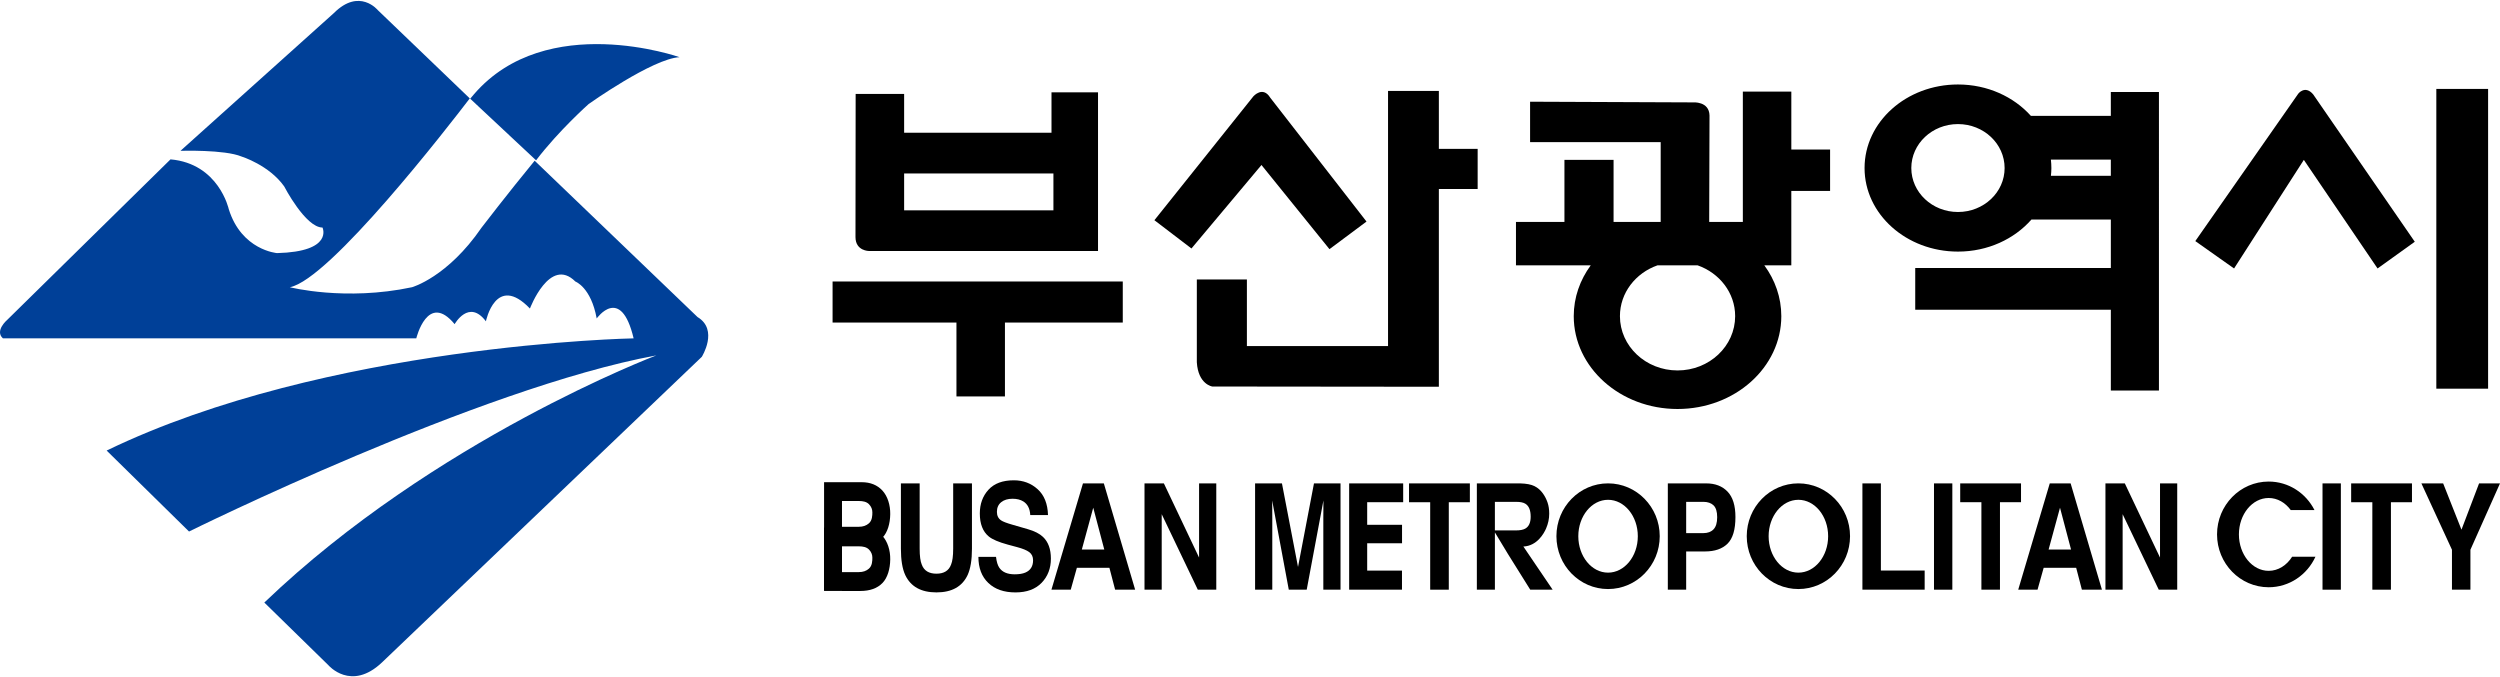 <?xml version="1.0" encoding="utf-8"?>
<!-- Generator: Adobe Illustrator 16.0.0, SVG Export Plug-In . SVG Version: 6.00 Build 0)  -->
<!DOCTYPE svg PUBLIC "-//W3C//DTD SVG 1.1//EN" "http://www.w3.org/Graphics/SVG/1.1/DTD/svg11.dtd">
<svg version="1.1" id="레이어_1" xmlns="http://www.w3.org/2000/svg" xmlns:xlink="http://www.w3.org/1999/xlink" x="0px"
	 y="0px" width="168.717px" height="45.701px" viewBox="0 0 168.717 45.701" enable-background="new 0 0 168.717 45.701"
	 xml:space="preserve">
<g>
	<path d="M142.453,6.21v1.608h-5.396c-1.156-1.289-2.928-2.117-4.92-2.117c-3.48,0-6.304,2.524-6.304,5.639
		c0,3.114,2.823,5.639,6.304,5.639c2.015,0,3.803-0.848,4.958-2.163h5.359v3.271h-13.201v2.816h13.201v5.453h3.246V6.21H142.453z
		 M132.136,14.307c-1.738,0-3.148-1.328-3.148-2.966c0-1.639,1.41-2.967,3.148-2.967c1.74,0,3.149,1.328,3.149,2.967
		C135.286,12.979,133.876,14.307,132.136,14.307z M138.41,11.863c0.019-0.172,0.031-0.346,0.031-0.522
		c0-0.192-0.012-0.381-0.033-0.568h4.045v1.09H138.41z"/>
	<path d="M120.891,10.09V6.183h-3.272v8.794h-2.271l0.022-7.181c-0.022-0.978-1.113-0.886-1.113-0.886l-10.996-0.046v2.727h8.814
		v5.387h-3.18V10.79h-3.316v4.188h-3.271v2.928h5.046c-0.724,0.986-1.147,2.164-1.147,3.431c0,3.46,3.136,6.265,7.004,6.265
		s7.004-2.805,7.004-6.265c0-1.268-0.423-2.445-1.147-3.431h1.822v-1.908v-1.02v-2.094h2.617V10.09H120.891z M113.212,25
		c-2.147,0-3.888-1.64-3.888-3.663c0-1.575,1.056-2.913,2.536-3.431h2.704c1.479,0.518,2.536,1.856,2.536,3.431
		C117.1,23.36,115.36,25,113.212,25z"/>
	<path d="M70.962,6.229v2.729h-9.945V6.34h-3.272l-0.011,9.657c0,0.954,0.927,0.943,0.927,0.943h15.441V6.229H70.962z
		 M71.092,14.193H61.017v-2.487h10.075V14.193z"/>
	<path d="M60.799,37.031v-4.409h1.266v4.409c0,0.494,0.048,0.854,0.146,1.081c0.151,0.402,0.48,0.604,0.987,0.604
		c0.504,0,0.832-0.202,0.983-0.604c0.097-0.227,0.146-0.587,0.146-1.081v-4.409h1.267v4.409c0,0.763-0.099,1.356-0.295,1.781
		c-0.368,0.778-1.067,1.167-2.101,1.167c-1.034,0-1.734-0.389-2.104-1.167C60.897,38.388,60.799,37.794,60.799,37.031z"/>
	<path d="M66.029,37.581h1.189c0.038,0.328,0.112,0.573,0.223,0.735c0.202,0.295,0.549,0.443,1.04,0.443
		c0.294,0,0.533-0.039,0.716-0.117c0.349-0.149,0.522-0.426,0.522-0.832c0-0.237-0.086-0.42-0.258-0.55
		c-0.173-0.126-0.444-0.238-0.813-0.335l-0.632-0.17c-0.62-0.169-1.048-0.352-1.287-0.55c-0.402-0.331-0.604-0.848-0.604-1.553
		c0-0.643,0.195-1.176,0.583-1.601c0.388-0.425,0.958-0.637,1.711-0.637c0.628,0,1.165,0.199,1.608,0.601
		c0.443,0.4,0.677,0.982,0.699,1.744h-1.198c-0.022-0.432-0.178-0.738-0.469-0.92c-0.194-0.12-0.437-0.18-0.724-0.18
		c-0.321,0-0.578,0.077-0.77,0.234c-0.191,0.155-0.287,0.372-0.287,0.651c0,0.256,0.094,0.448,0.284,0.575
		c0.121,0.084,0.38,0.183,0.777,0.296l1.027,0.297c0.451,0.13,0.792,0.304,1.021,0.521c0.356,0.337,0.534,0.826,0.534,1.465
		c0,0.655-0.208,1.2-0.625,1.633c-0.417,0.433-1.005,0.649-1.766,0.649c-0.777,0-1.388-0.213-1.833-0.64
		C66.251,38.914,66.029,38.328,66.029,37.581z"/>
	<path d="M74.495,32.623h-1.409l-2.128,7.173h1.303l0.413-1.475h2.197l0.385,1.475h1.351L74.495,32.623z M73.009,37.085l0.77-2.822
		l0.745,2.822H73.009z"/>
	<path d="M77.239,39.795v-7.173h1.307l2.376,5.007v-5.007h1.161v7.173h-1.247l-2.436-5.095v5.095H77.239z"/>
	<path d="M87.599,38.263l1.077-5.64h1.792v7.173h-1.161v-4.852c0-0.139,0-0.334,0.004-0.586c0.002-0.251,0.003-0.445,0.003-0.582
		l-1.128,6.02h-1.21l-1.121-6.02c0,0.137,0.001,0.331,0.005,0.582c0.002,0.251,0.003,0.447,0.003,0.586v4.852h-1.161v-7.173h1.813
		L87.599,38.263z"/>
	<path d="M94.696,32.623v1.271h-2.429v1.522h2.352v1.246h-2.352v1.845h2.348v1.29H91.05v-7.173H94.696z"/>
	<path d="M95.091,32.623h4.105v1.271h-1.422v5.902h-1.255v-5.902h-1.428V32.623z"/>
	<path d="M102.808,36.884c0.931-0.045,1.385-0.883,1.53-1.212c0.143-0.33,0.214-0.664,0.214-1.005c0-0.282-0.037-0.534-0.113-0.754
		c-0.076-0.22-0.178-0.422-0.308-0.604c-0.156-0.221-0.347-0.388-0.573-0.501c-0.225-0.113-0.546-0.175-0.964-0.185h-2.926v7.173
		h1.218V35.93l0.881,1.458l1.505,2.408h1.511L102.808,36.884z M100.885,35.796v-1.927h1.449c0.269,0,0.471,0.042,0.607,0.126
		c0.241,0.149,0.359,0.44,0.359,0.876c0,0.402-0.124,0.671-0.372,0.807c-0.141,0.078-0.351,0.118-0.632,0.118H100.885z"/>
	<path d="M115.642,35.722c-0.165,0.172-0.393,0.257-0.687,0.257h-1.161v-2.111h1.161c0.294,0,0.522,0.08,0.687,0.237
		c0.163,0.159,0.245,0.425,0.245,0.799C115.887,35.278,115.805,35.55,115.642,35.722z M116.586,33.177
		c-0.356-0.37-0.833-0.554-1.432-0.554h-2.598v7.173h1.238v-2.58h1.267c0.662,0,1.169-0.174,1.525-0.525
		c0.355-0.35,0.533-0.949,0.533-1.795C117.12,34.12,116.942,33.547,116.586,33.177z"/>
	<path d="M125.688,39.795v-7.173h1.247v5.883h2.954v1.29H125.688z"/>
	<path d="M130.519,32.623v7.173h1.238v-7.173H130.519z"/>
	<path d="M132.288,32.623h4.104v1.271h-1.421v5.902h-1.253v-5.902h-1.43V32.623z"/>
	<path d="M139.74,32.623h-1.408l-2.129,7.173h1.303l0.414-1.475h2.195l0.385,1.475h1.353L139.74,32.623z M138.254,37.085
		l0.769-2.822l0.745,2.822H138.254z"/>
	<path d="M143.25,39.795v-5.095l2.437,5.095h1.247v-7.173h-1.161v5.007l-2.376-5.007h-1.307v7.173H143.25z"/>
	<path d="M157.977,32.623v7.173h-1.238v-7.173H157.977z"/>
	<path d="M158.672,32.623h4.104v1.271h-1.42v5.902h-1.254v-5.902h-1.43V32.623z"/>
	<path d="M166.117,35.746l1.188-3.124h1.412l-1.996,4.477v2.696h-1.246V37.1l-2.063-4.477h1.469L166.117,35.746z"/>
	<path d="M121.367,32.621c-1.925,0-3.485,1.597-3.485,3.566c0,1.969,1.561,3.566,3.485,3.566s3.486-1.597,3.486-3.566
		C124.854,34.218,123.292,32.621,121.367,32.621z M121.367,38.646c-1.108,0-2.008-1.101-2.008-2.458c0-1.357,0.9-2.458,2.008-2.458
		c1.11,0,2.008,1.101,2.008,2.458C123.375,37.544,122.478,38.646,121.367,38.646z"/>
	<path d="M108.522,32.621c-1.924,0-3.484,1.597-3.484,3.566c0,1.969,1.561,3.566,3.484,3.566c1.926,0,3.488-1.597,3.488-3.566
		C112.01,34.218,110.448,32.621,108.522,32.621z M108.522,38.646c-1.108,0-2.007-1.101-2.007-2.458c0-1.357,0.899-2.458,2.007-2.458
		c1.11,0,2.009,1.101,2.009,2.458C110.532,37.544,109.632,38.646,108.522,38.646z"/>
	<g>
		<path d="M153.105,38.524c-1.107,0-2.008-1.101-2.008-2.458c0-1.357,0.9-2.458,2.008-2.458c0.594,0,1.123,0.315,1.49,0.814h1.602
			c-0.58-1.142-1.746-1.923-3.092-1.923c-1.924,0-3.484,1.598-3.484,3.567s1.561,3.566,3.484,3.566c1.398,0,2.602-0.844,3.158-2.06
			h-1.574C154.324,38.151,153.75,38.524,153.105,38.524z"/>
	</g>
	<polygon points="75.772,18.997 56.188,18.997 56.188,21.768 64.548,21.768 64.548,26.754 67.82,26.754 67.82,21.768 75.772,21.768 
			"/>
	<path d="M99.722,10.045h-2.618V6.138h-3.43v17.215h-9.525V18.86H80.77v5.589c0.092,1.5,1.045,1.636,1.045,1.636l15.289,0.016
		V12.753h2.618V10.045z"/>
	<rect x="164.42" y="6.001" width="3.494" height="20.23"/>
	<path d="M77.907,14.861l6.68-8.36c0,0,0.636-0.727,1.137,0.091l6.497,8.36l-2.499,1.863l-4.589-5.68l-4.726,5.634L77.907,14.861z"
		/>
	<path d="M148.154,16.27l6.951-9.951c0,0,0.455-0.591,1,0.045l6.861,9.951l-2.512,1.803l-4.975-7.328l-4.709,7.328L148.154,16.27z"
		/>
	<g>
		<g>
			<path fill="#004098" d="M47.074,21.396l-10.991-10.55c-1.811,2.202-3.581,4.512-3.581,4.512c-2.3,3.355-4.697,4.026-4.697,4.026
				c-4.505,0.958-8.244,0-8.244,0c2.7-0.523,10.701-10.858,12.142-12.743l-6.199-5.951c0,0-1.246-1.534-2.971,0.191l-10.354,9.298
				c0,0,2.972-0.096,4.122,0.384c0,0,1.854,0.575,2.876,2.013c0,0,1.438,2.78,2.588,2.78c0,0,0.767,1.629-3.069,1.725
				c0,0-2.396-0.192-3.259-2.971c0,0-0.67-3.068-3.93-3.355L0.485,21.589c0,0-0.862,0.735-0.287,1.246h27.896
				c0,0,0.767-3.164,2.588-0.959c0,0,0.959-1.725,2.11-0.192c0,0,0.67-3.259,2.971-0.862c0,0,1.342-3.547,3.068-1.822
				c0,0,1.054,0.384,1.438,2.492c0,0,1.629-2.301,2.492,1.343c0,0-20.707,0.383-35.564,7.572l5.56,5.464
				c0,0,19.556-9.682,31.539-11.887c0,0-14.955,5.655-26.458,16.68l4.314,4.218c0,0,1.534,1.821,3.642-0.191l21.569-20.61
				C47.361,24.081,48.512,22.259,47.074,21.396z"/>
		</g>
		<path fill="#004098" d="M31.996,6.351C36.885,0.694,45.86,3.859,45.86,3.859c-1.821,0.096-6.135,3.163-6.135,3.163
			s-2.013,1.786-3.547,3.798l-4.446-4.159L31.996,6.351z"/>
	</g>
	<path d="M59.552,33.107c-0.348-0.376-0.814-0.565-1.4-0.565h-2.538v7.312h1.209v-3.029h1.238c0.646,0,1.143-0.179,1.491-0.537
		c0.348-0.356,0.519-0.955,0.527-1.59C60.088,34.082,59.9,33.484,59.552,33.107z M58.642,35.316
		c-0.178,0.156-0.396,0.235-0.684,0.235h-1.135v-1.74h1.135c0.287,0,0.524,0.052,0.684,0.214c0.159,0.163,0.231,0.348,0.231,0.553
		C58.873,34.783,58.866,35.12,58.642,35.316z"/>
	<path d="M59.552,36.166c-0.348-0.377-0.814-0.565-1.4-0.565h-2.538v4.273h1.209v0.009h1.238c0.646,0,1.143-0.178,1.491-0.536
		c0.348-0.356,0.519-0.955,0.527-1.591C60.088,37.14,59.9,36.543,59.552,36.166z M58.642,38.375
		c-0.178,0.157-0.396,0.235-0.684,0.235h-1.135v-1.74h1.135c0.287,0,0.524,0.052,0.684,0.214c0.159,0.162,0.231,0.348,0.231,0.552
		C58.873,37.842,58.866,38.178,58.642,38.375z"/>
</g>
</svg>
